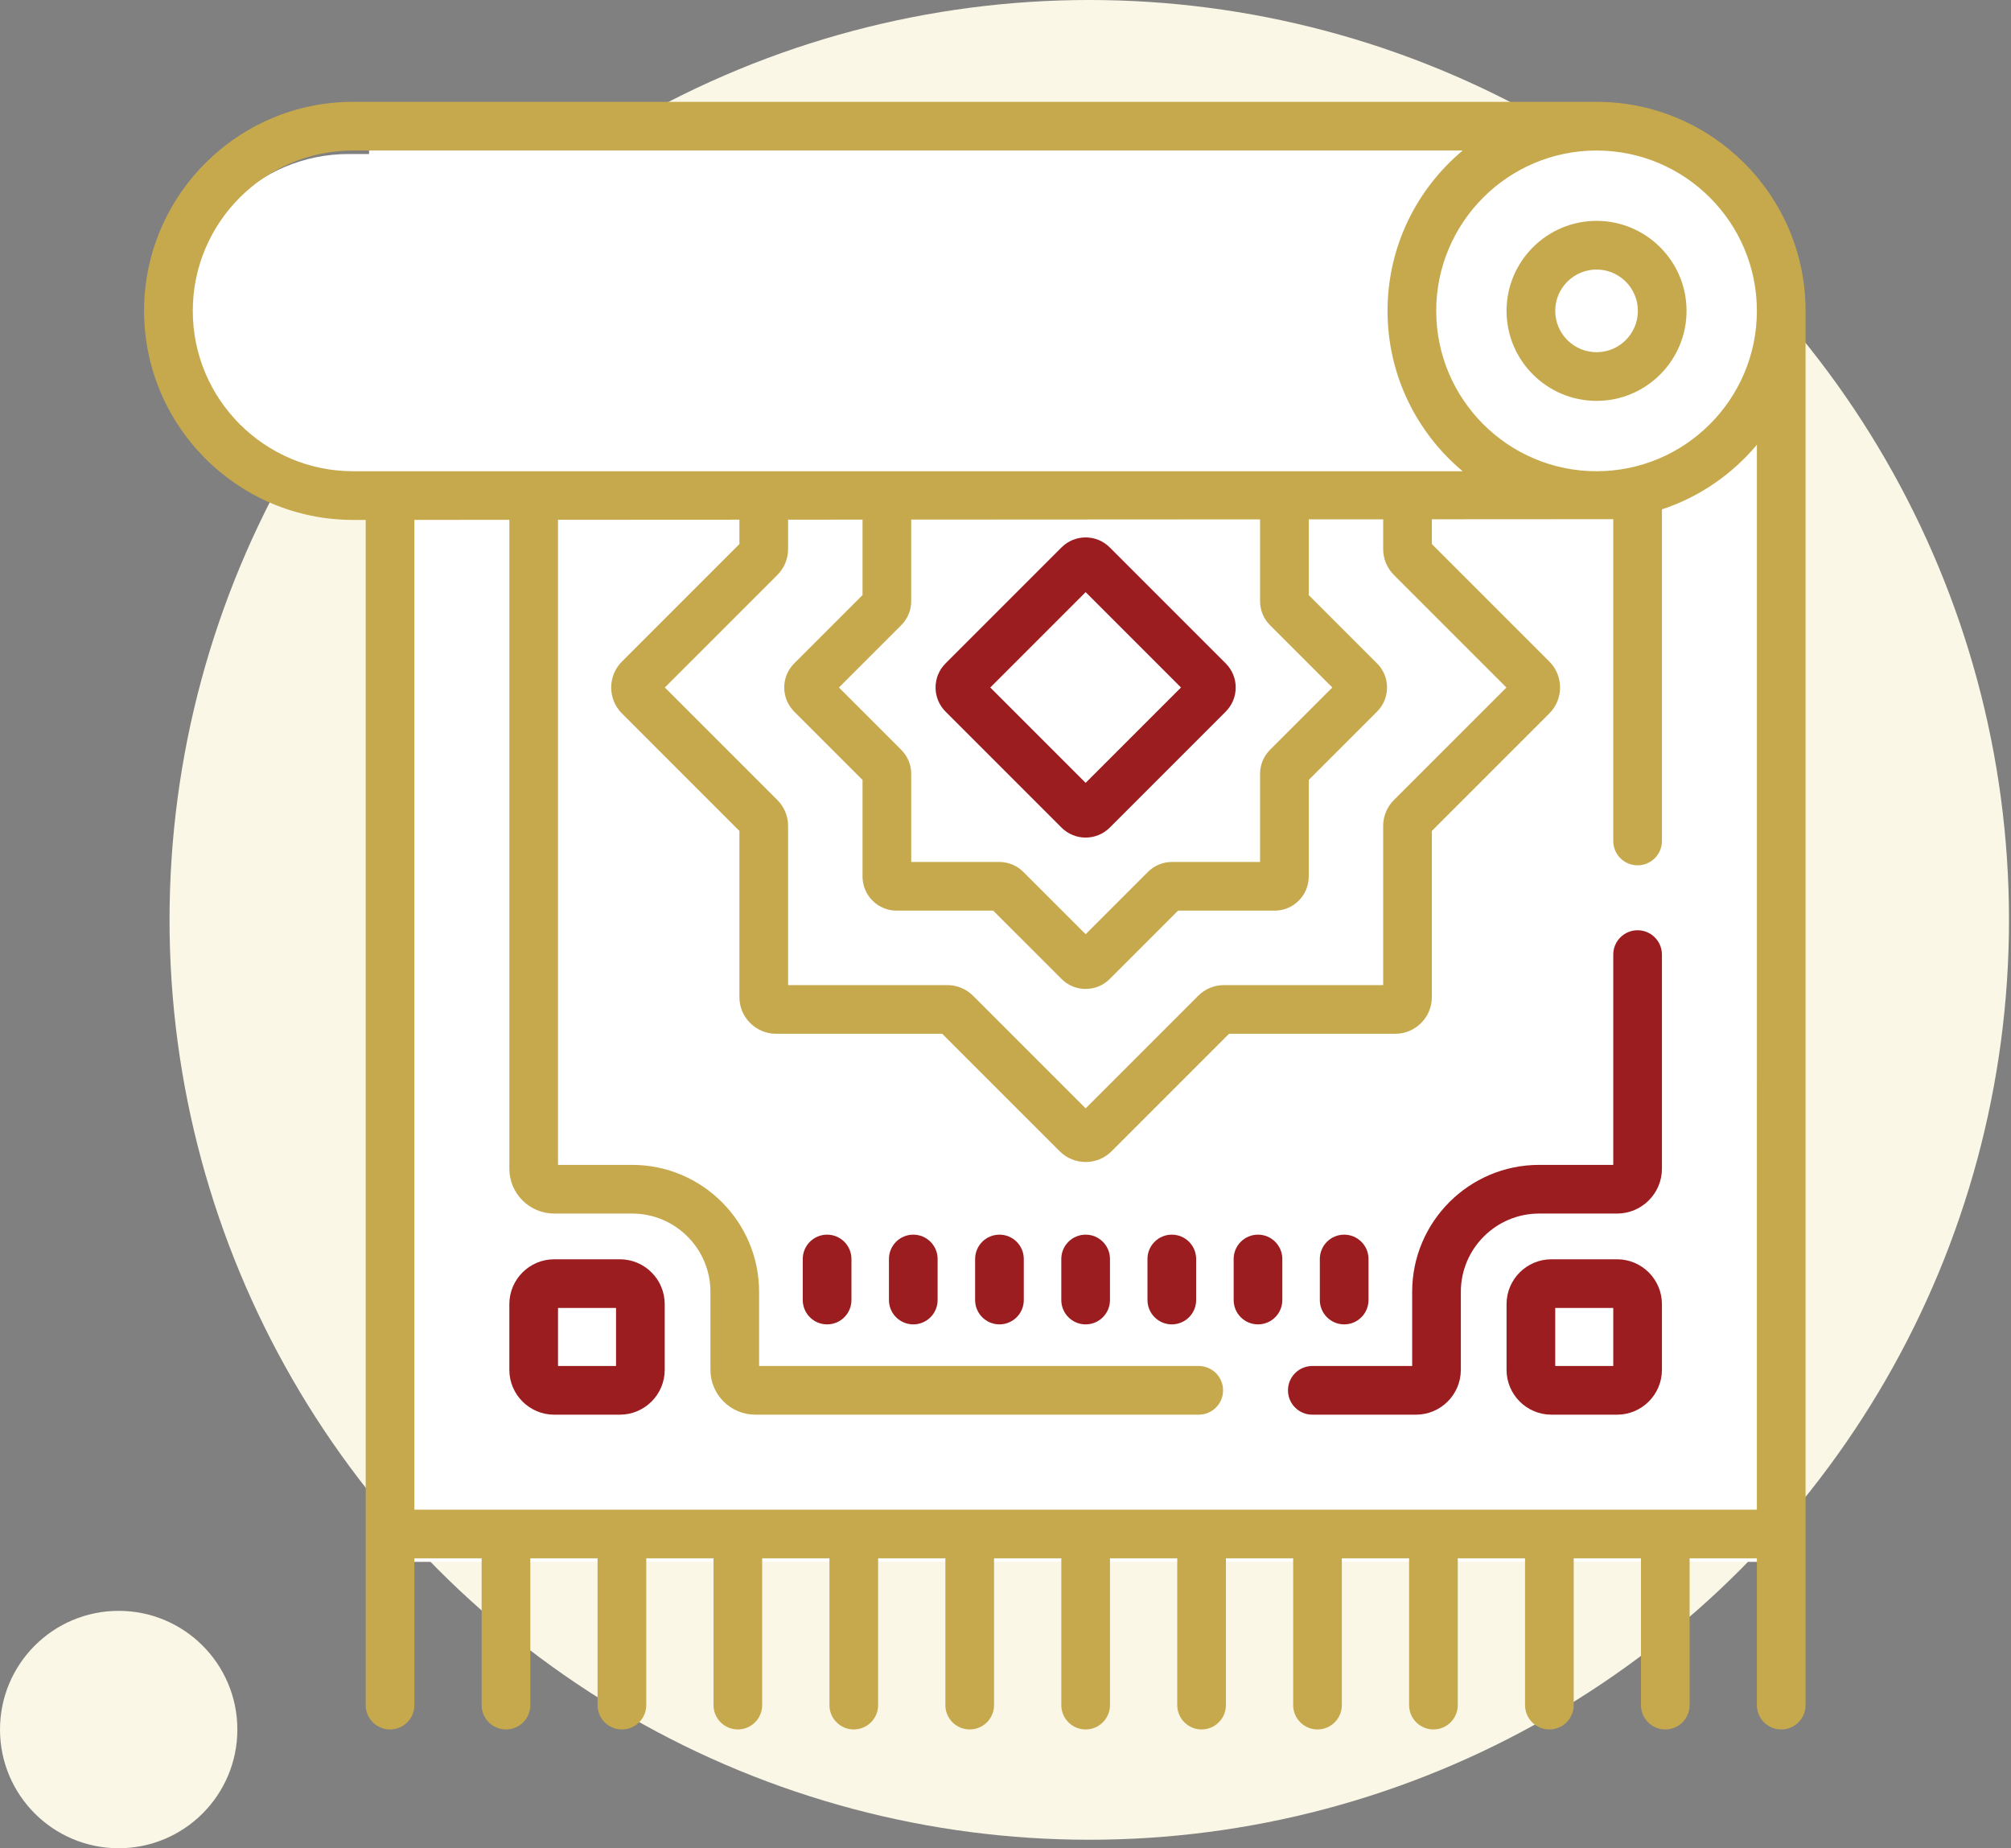 <svg width="148" height="136" viewBox="0 0 148 136" fill="none" xmlns="http://www.w3.org/2000/svg">
<rect x="0" y="0" width="148" height="136" fill="#808080" stroke="none"/>
<circle cx="80.165" cy="67.688" r="67.688" fill="#FAF7E6"/>
<g clip-path="url(#clip0_1118_316)">
<path fill-rule="evenodd" clip-rule="evenodd" d="M114.956 7.937H27.163V11.333H25.66C18.987 11.333 13.577 16.743 13.577 23.416C13.577 29.874 18.812 35.109 25.27 35.109H27.163V114.927H132.456V25.437C132.456 15.772 124.621 7.937 114.956 7.937Z" fill="white"/>
<path d="M120.519 68.451C119.53 68.451 118.728 69.252 118.728 70.242V85.716H113.271C108.12 85.716 103.929 89.906 103.929 95.057V100.515H96.58C95.591 100.515 94.789 101.317 94.789 102.306C94.789 103.295 95.591 104.097 96.58 104.097H104.21C106.03 104.097 107.511 102.616 107.511 100.796V95.057C107.511 91.882 110.095 89.298 113.271 89.298H119.009C120.829 89.298 122.31 87.817 122.31 85.997V70.242C122.31 69.252 121.508 68.451 120.519 68.451Z" fill="#9C1D20"/>
<path d="M45.619 92.662H40.786C38.966 92.662 37.485 94.143 37.485 95.963V100.796C37.485 102.616 38.966 104.097 40.786 104.097H45.619C47.439 104.097 48.92 102.616 48.92 100.796V95.963C48.92 94.143 47.439 92.662 45.619 92.662ZM45.338 100.515H41.068V96.245H45.338V100.515Z" fill="#9C1D20"/>
<path d="M119.009 92.662H114.177C112.356 92.662 110.875 94.143 110.875 95.963V100.796C110.875 102.616 112.356 104.097 114.177 104.097H119.009C120.829 104.097 122.31 102.616 122.31 100.796V95.963C122.31 94.143 120.829 92.662 119.009 92.662ZM118.728 100.515H114.458V96.245H118.728V100.515Z" fill="#9C1D20"/>
<path d="M60.87 90.85C59.881 90.85 59.079 91.652 59.079 92.641V95.661C59.079 96.651 59.881 97.453 60.87 97.453C61.86 97.453 62.662 96.651 62.662 95.661V92.641C62.662 91.652 61.86 90.85 60.87 90.85Z" fill="#9C1D20"/>
<path d="M67.213 90.85C66.224 90.85 65.422 91.652 65.422 92.641V95.661C65.422 96.651 66.224 97.453 67.213 97.453C68.202 97.453 69.004 96.651 69.004 95.661V92.641C69.004 91.652 68.202 90.85 67.213 90.85Z" fill="#9C1D20"/>
<path d="M73.555 90.85C72.566 90.85 71.764 91.652 71.764 92.641V95.661C71.764 96.651 72.566 97.453 73.555 97.453C74.544 97.453 75.346 96.651 75.346 95.661V92.641C75.346 91.652 74.544 90.85 73.555 90.85Z" fill="#9C1D20"/>
<path d="M79.898 90.85C78.908 90.85 78.106 91.652 78.106 92.641V95.661C78.106 96.651 78.908 97.453 79.898 97.453C80.887 97.453 81.689 96.651 81.689 95.661V92.641C81.689 91.652 80.887 90.85 79.898 90.85Z" fill="#9C1D20"/>
<path d="M86.24 90.85C85.251 90.85 84.449 91.652 84.449 92.641V95.661C84.449 96.651 85.251 97.453 86.24 97.453C87.229 97.453 88.031 96.651 88.031 95.661V92.641C88.031 91.652 87.229 90.85 86.24 90.85Z" fill="#9C1D20"/>
<path d="M92.582 90.85C91.593 90.85 90.791 91.652 90.791 92.641V95.661C90.791 96.651 91.593 97.453 92.582 97.453C93.571 97.453 94.373 96.651 94.373 95.661V92.641C94.373 91.652 93.571 90.85 92.582 90.85Z" fill="#9C1D20"/>
<path d="M98.925 97.453C99.914 97.453 100.716 96.651 100.716 95.661V92.641C100.716 91.652 99.914 90.85 98.925 90.85C97.936 90.85 97.133 91.652 97.133 92.641V95.661C97.133 96.651 97.936 97.453 98.925 97.453Z" fill="#9C1D20"/>
<path d="M78.124 60.899C78.613 61.388 79.255 61.632 79.897 61.632C80.539 61.632 81.182 61.388 81.671 60.899L90.208 52.362C90.681 51.888 90.942 51.258 90.942 50.589C90.942 49.919 90.681 49.289 90.208 48.816L81.67 40.279C80.692 39.301 79.102 39.301 78.124 40.279L69.587 48.816C69.114 49.289 68.853 49.919 68.853 50.589C68.853 51.258 69.114 51.888 69.587 52.362L78.124 60.899ZM79.897 43.571L86.915 50.589L79.897 57.606L72.88 50.589L79.897 43.571Z" fill="#9C1D20"/>
<path d="M117.503 7.494L52.638 7.493C51.648 7.493 50.846 8.295 50.846 9.284C50.846 10.274 51.648 11.076 52.638 11.076H107.645C104.269 13.899 102.117 18.14 102.117 22.875C102.117 27.61 104.269 31.851 107.644 34.675H25.987C19.481 34.675 14.188 29.381 14.188 22.875C14.188 16.369 19.481 11.075 25.987 11.075H52.77C53.759 11.075 54.561 10.273 54.561 9.284C54.561 8.295 53.759 7.493 52.77 7.493H25.987C17.506 7.493 10.605 14.393 10.605 22.875C10.605 31.357 17.506 38.257 25.987 38.257L26.914 38.257V125.467C26.914 126.457 27.716 127.259 28.706 127.259C29.695 127.259 30.497 126.457 30.497 125.467V114.668H35.446V125.467C35.446 126.457 36.248 127.259 37.238 127.259C38.227 127.259 39.029 126.457 39.029 125.467V114.668H43.978V125.467C43.978 126.457 44.78 127.259 45.77 127.259C46.759 127.259 47.561 126.457 47.561 125.467V114.668H52.511V125.467C52.511 126.457 53.312 127.259 54.302 127.259C55.291 127.259 56.093 126.457 56.093 125.467V114.668H61.043V125.467C61.043 126.457 61.844 127.259 62.834 127.259C63.823 127.259 64.625 126.457 64.625 125.467V114.668H69.575V125.467C69.575 126.457 70.377 127.259 71.366 127.259C72.355 127.259 73.157 126.457 73.157 125.467V114.668H78.107V125.467C78.107 126.457 78.909 127.259 79.898 127.259C80.887 127.259 81.689 126.457 81.689 125.467V114.668H86.639V125.467C86.639 126.457 87.441 127.259 88.43 127.259C89.419 127.259 90.221 126.457 90.221 125.467V114.668H95.171V125.467C95.171 126.457 95.973 127.259 96.962 127.259C97.951 127.259 98.753 126.457 98.753 125.467V114.668H103.703V125.467C103.703 126.457 104.505 127.259 105.494 127.259C106.483 127.259 107.285 126.457 107.285 125.467V114.668H112.235V125.467C112.235 126.457 113.037 127.259 114.026 127.259C115.015 127.259 115.817 126.457 115.817 125.467V114.668H120.767V125.467C120.767 126.457 121.569 127.259 122.558 127.259C123.547 127.259 124.349 126.457 124.349 125.467V114.668H129.298V125.467C129.298 126.457 130.1 127.259 131.09 127.259C132.079 127.259 132.881 126.457 132.881 125.467V22.875C132.881 14.395 125.983 7.496 117.503 7.494ZM67.06 44.233V38.233L92.735 38.218V44.233C92.735 44.902 92.996 45.532 93.469 46.006L98.052 50.589L93.469 55.172C92.996 55.645 92.735 56.275 92.735 56.944V63.426H86.254C85.584 63.426 84.954 63.686 84.481 64.16L79.898 68.743L75.315 64.16C74.841 63.687 74.212 63.426 73.542 63.426H67.061V56.944C67.061 56.275 66.8 55.645 66.326 55.172L61.743 50.589L66.326 46.006C66.799 45.532 67.06 44.902 67.06 44.233ZM58 40.401V38.239L63.478 38.236V43.788L58.45 48.816C57.976 49.289 57.716 49.919 57.716 50.589C57.716 51.258 57.976 51.888 58.45 52.362L63.478 57.39V64.501C63.478 65.883 64.603 67.008 65.986 67.008H73.096L78.125 72.036C78.598 72.51 79.228 72.771 79.898 72.771C80.567 72.771 81.197 72.51 81.671 72.036L86.699 67.008H93.809C95.192 67.008 96.317 65.883 96.317 64.501V57.39L101.345 52.362C101.819 51.888 102.08 51.258 102.08 50.589C102.08 49.919 101.819 49.289 101.345 48.816L96.317 43.788V38.217L101.795 38.214V40.401C101.795 41.122 102.076 41.799 102.585 42.309L110.866 50.589L102.585 58.869C102.076 59.379 101.795 60.056 101.795 60.776V72.487H90.085C89.365 72.487 88.687 72.767 88.178 73.277L79.898 81.557L71.617 73.277C71.108 72.767 70.43 72.487 69.71 72.487H58V60.776C58 60.056 57.719 59.379 57.21 58.869L48.929 50.589L57.21 42.308C57.719 41.798 58 41.121 58 40.401ZM129.298 111.085H30.497V38.255L37.485 38.251V85.997C37.485 87.817 38.966 89.298 40.786 89.298H46.525C49.7 89.298 52.284 91.882 52.284 95.057V100.796C52.284 102.616 53.765 104.097 55.585 104.097H88.222C89.211 104.097 90.013 103.295 90.013 102.306C90.013 101.317 89.211 100.515 88.222 100.515H55.866V95.057C55.866 89.906 51.676 85.716 46.525 85.716H41.067V38.248L54.417 38.241V40.035L45.771 48.682C45.261 49.191 44.981 49.868 44.981 50.589C44.981 51.309 45.261 51.987 45.771 52.496L54.417 61.143V73.372C54.417 74.859 55.627 76.069 57.115 76.069H69.343L77.991 84.716C78.516 85.242 79.207 85.505 79.898 85.505C80.588 85.505 81.279 85.242 81.805 84.716L90.452 76.069H102.681C104.168 76.069 105.378 74.859 105.378 73.372V61.143L114.025 52.496C115.077 51.444 115.077 49.733 114.025 48.681L105.378 40.034V38.211L118.728 38.203V61.883C118.728 62.872 119.53 63.674 120.519 63.674C121.509 63.674 122.311 62.872 122.311 61.883V37.482C125.065 36.573 127.476 34.903 129.299 32.725L129.298 111.085ZM117.499 34.675C110.992 34.675 105.699 29.381 105.699 22.875C105.699 16.369 110.992 11.076 117.499 11.076C124.005 11.076 129.298 16.369 129.298 22.875C129.298 29.381 124.005 34.675 117.499 34.675Z" fill="#C7A94D"/>
<path d="M117.499 16.252C113.847 16.252 110.875 19.223 110.875 22.875C110.875 26.527 113.847 29.498 117.499 29.498C121.151 29.498 124.122 26.527 124.122 22.875C124.122 19.223 121.151 16.252 117.499 16.252ZM117.499 25.916C115.822 25.916 114.458 24.552 114.458 22.875C114.458 21.199 115.822 19.834 117.499 19.834C119.176 19.834 120.54 21.198 120.54 22.875C120.54 24.552 119.176 25.916 117.499 25.916Z" fill="#C7A94D"/>
</g>
<circle cx="8.734" cy="127.266" r="8.734" fill="#FAF7E6"/>
<defs>
<clipPath id="clip0_1118_316">
<rect width="122.275" height="122.275" fill="white" transform="translate(10.605 6.238)"/>
</clipPath>
</defs>
</svg>
